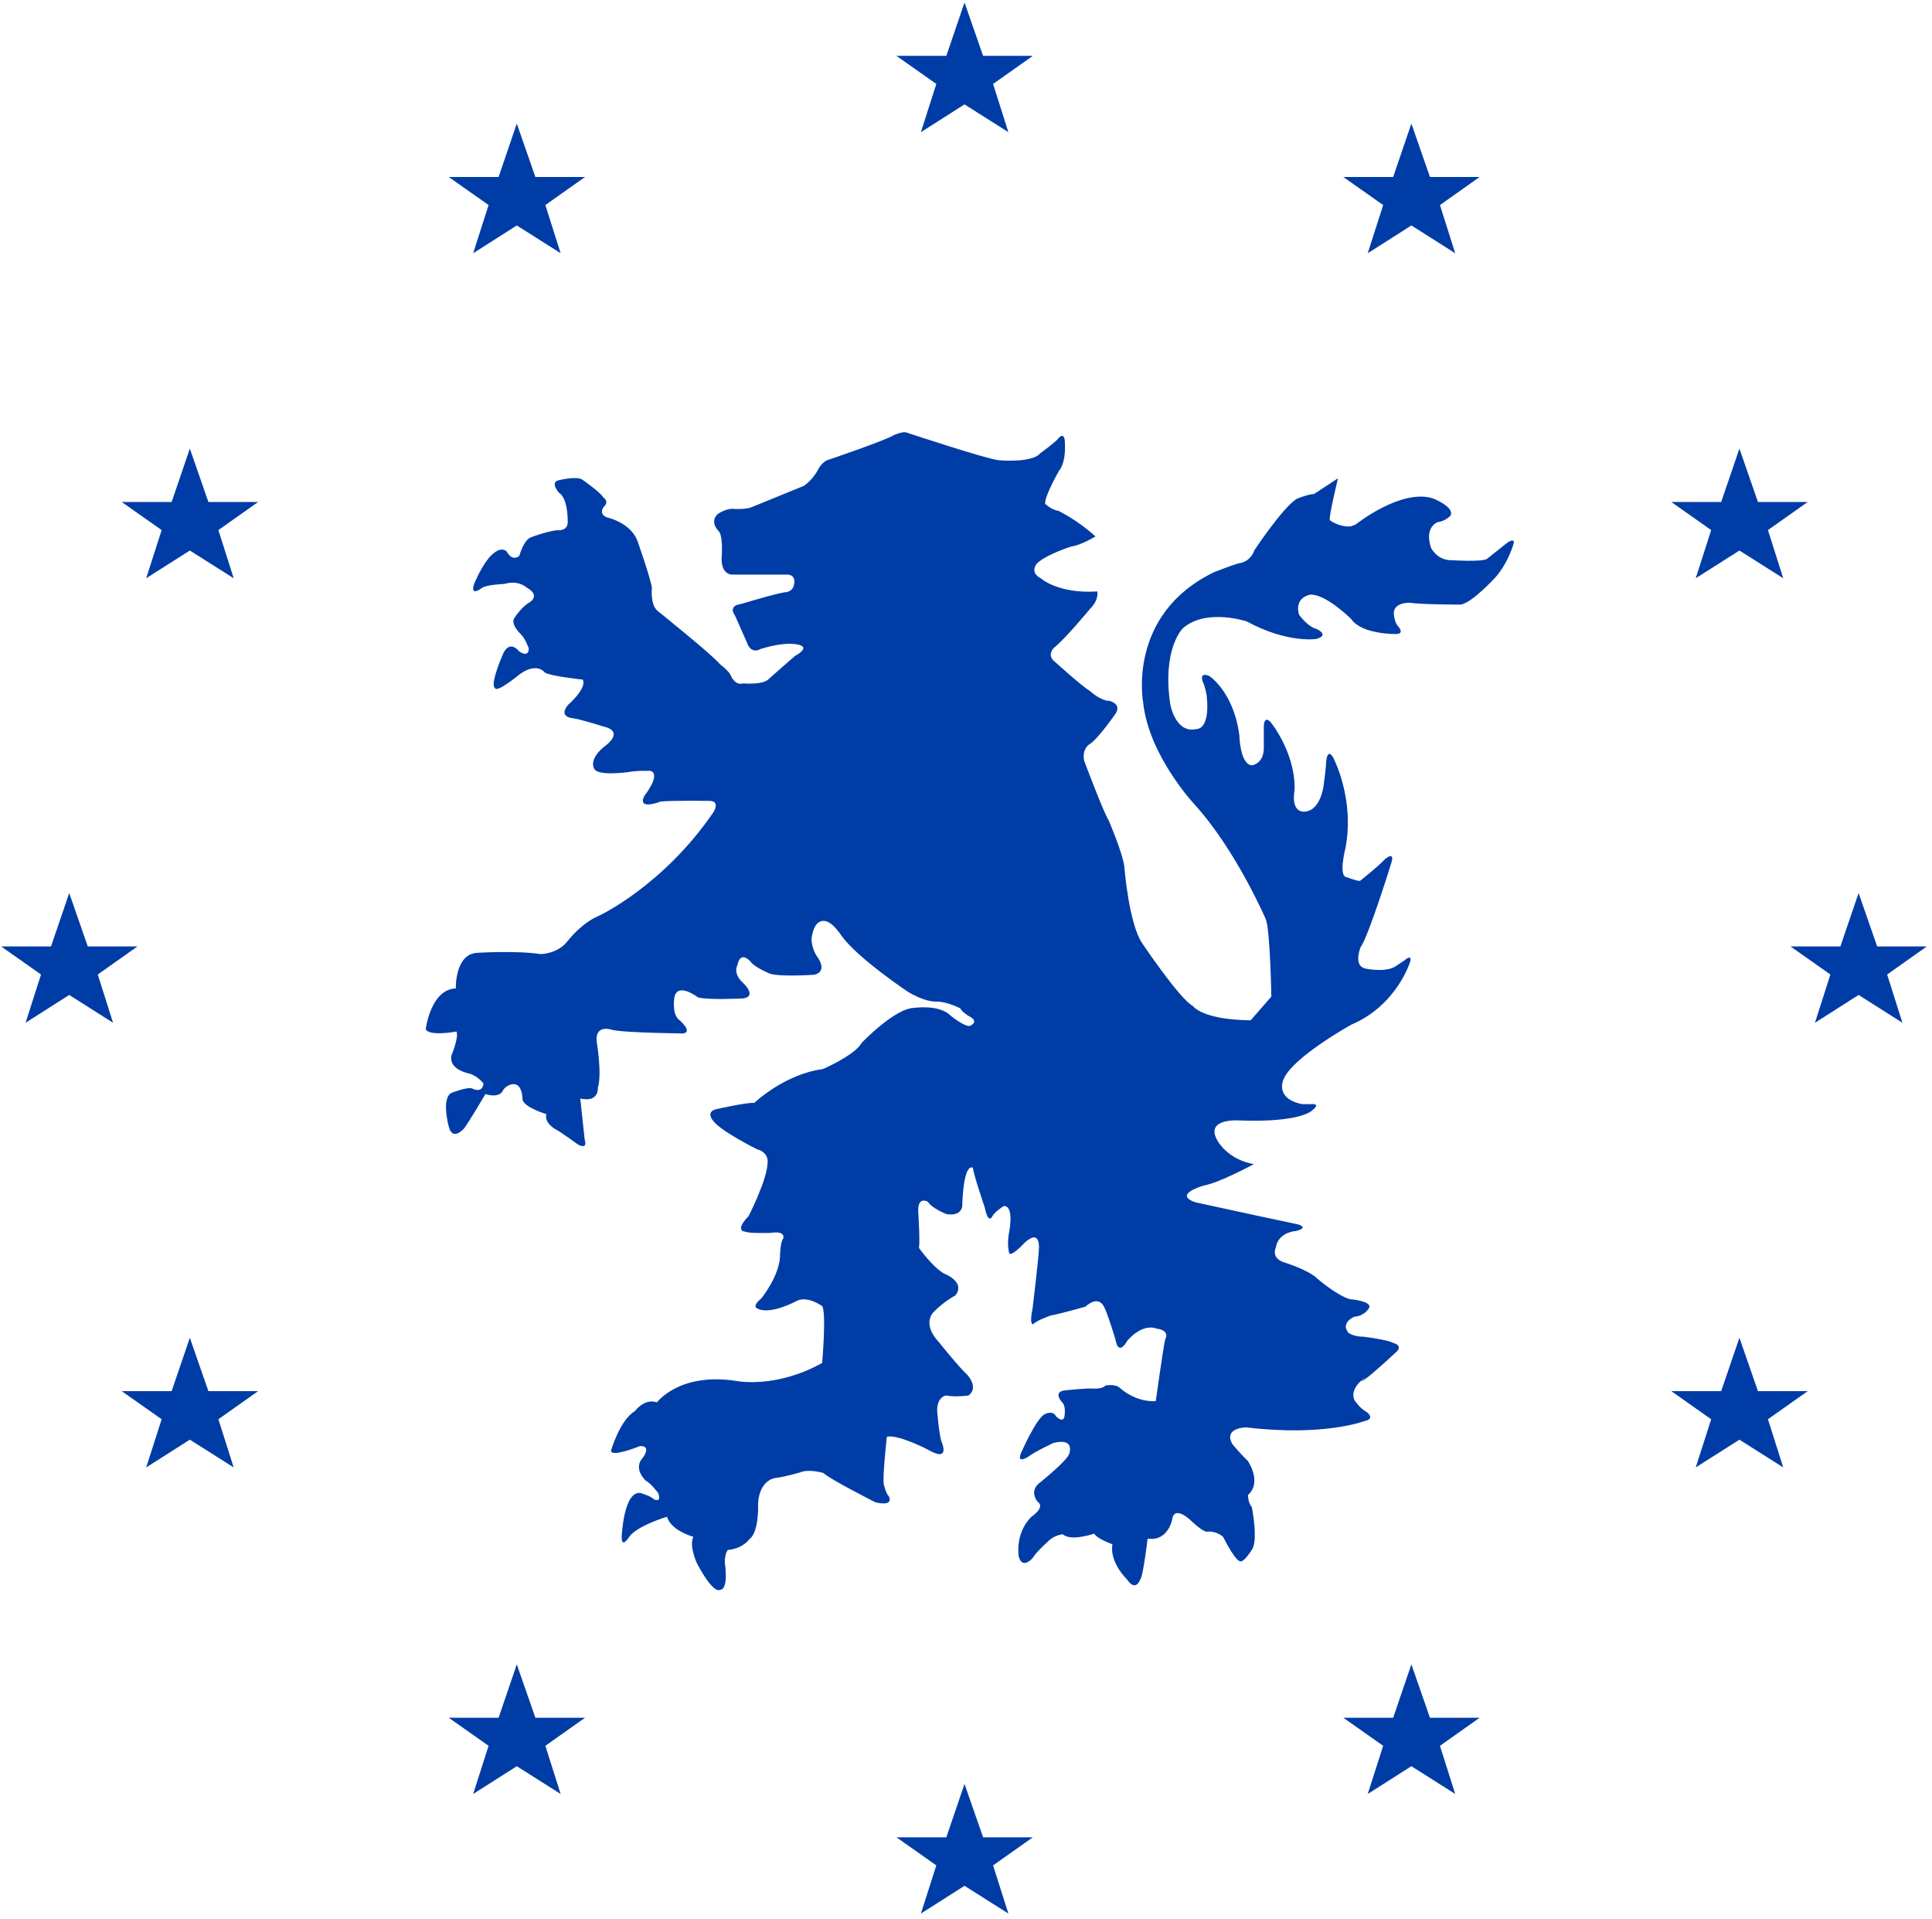 <svg width="287" height="285" viewBox="0 0 287 285" fill="none" xmlns="http://www.w3.org/2000/svg">
<path d="M205.472 30.458L199.55 26.287H206.957L209.662 18.357L212.419 26.287H219.802L213.905 30.458L216.172 37.615L209.662 33.489L203.179 37.615L205.472 30.458Z" fill="#003CA6"/>
<path d="M72.58 30.458L66.658 26.287H74.067L76.771 18.357L79.529 26.287H86.912L81.013 30.458L83.283 37.615L76.771 33.489L70.29 37.615L72.58 30.458Z" fill="#003CA6"/>
<path d="M205.472 259.323L199.55 255.151H206.957L209.662 247.224L212.419 255.151H219.802L213.905 259.323L216.172 266.476L209.662 262.35L203.179 266.476L205.472 259.323Z" fill="#003CA6"/>
<path d="M72.58 259.323L66.658 255.151H74.067L76.771 247.224L79.529 255.151H86.912L81.013 259.323L83.283 266.476L76.771 262.355L70.29 266.476L72.58 259.323Z" fill="#003CA6"/>
<path d="M134.732 64.271C134.732 64.271 146.495 68.172 148.356 68.362C148.356 68.362 153.304 68.82 154.519 67.335C154.519 67.335 156.947 65.573 157.223 65.107C157.223 65.107 157.971 64.175 158.155 65.297C158.155 65.297 158.531 68.447 157.319 69.93C157.319 69.93 155.079 73.833 155.268 74.857C155.268 74.857 156.289 75.783 157.224 75.878C157.224 75.878 160.118 77.267 162.734 79.685C162.734 79.685 160.585 80.986 159.187 81.169C159.187 81.169 155.546 82.289 154.057 83.678C154.057 83.678 152.843 84.981 154.615 85.904C154.615 85.904 157.132 88.225 163.01 87.855C163.01 87.855 163.29 89.063 161.987 90.367C161.987 90.367 158.157 95.011 156.573 96.21C156.573 96.21 155.358 97.326 156.761 98.35C156.761 98.35 160.867 102.062 161.892 102.622C161.892 102.622 163.477 104.107 164.786 104.107C164.786 104.107 166.557 104.477 165.809 105.873C165.809 105.873 163.2 109.68 161.892 110.518C161.892 110.518 160.676 111.165 161.057 113.019C161.057 113.019 163.949 120.729 164.691 121.849C164.691 121.849 166.843 126.861 167.024 128.806C167.024 128.806 167.677 137.076 169.633 140.05C169.633 140.05 175.238 148.407 177.2 149.425C177.2 149.425 178.503 151.467 185.785 151.559L188.86 148.031C188.86 148.031 188.679 137.91 188.023 136.519C188.023 136.519 183.633 126.305 177.475 119.52C177.475 119.52 170.664 112.278 169.822 104.384C169.822 104.384 167.3 91.29 180.37 84.982C180.37 84.982 182.985 83.956 184.012 83.679C184.012 83.679 185.69 83.585 186.345 81.728C186.345 81.728 190.451 75.507 192.595 74.115C192.595 74.115 194.088 73.462 195.213 73.373L198.76 71.045C198.76 71.045 197.356 76.803 197.545 77.269C197.545 77.269 198.852 78.293 200.621 78.201L201.368 77.922C201.368 77.922 208.088 72.538 212.845 74.024C212.845 74.024 216.206 75.325 215.457 76.622C215.457 76.622 214.62 77.459 213.595 77.551C213.595 77.551 211.538 78.202 212.57 81.358C212.57 81.358 213.502 83.309 215.741 83.217C215.741 83.217 220.036 83.492 220.872 83.033L223.672 80.8C223.672 80.8 224.887 79.782 224.887 80.616C224.887 80.616 224.136 83.492 222.179 85.726C222.179 85.726 218.635 89.627 216.955 89.808C216.955 89.808 211.263 89.808 209.393 89.531C209.393 89.531 206.873 89.436 207.06 91.292C207.06 91.292 207.155 92.501 207.717 93.062C207.717 93.062 208.74 94.177 207.345 94.177C207.345 94.177 202.302 94.266 200.718 91.948C200.718 91.948 196.986 88.228 194.653 88.324C194.653 88.324 192.224 88.695 192.969 91.292C192.969 91.292 194.18 93.062 195.584 93.432C195.584 93.432 197.636 94.357 195.49 94.918C195.49 94.918 191.199 95.565 185.225 92.314C185.225 92.314 179.162 90.273 175.704 93.338C175.704 93.338 172.622 96.307 173.837 104.575C173.837 104.575 174.585 109.035 177.761 108.287C177.761 108.287 179.81 108.474 179.251 103.279C179.251 103.279 178.976 101.787 178.689 101.328C178.689 101.328 178.036 99.748 179.622 100.398C179.622 100.398 183.261 102.718 184.104 109.217C184.104 109.217 184.2 113.583 185.975 113.677C185.975 113.677 187.651 113.488 187.74 111.262V108.103C187.74 108.103 187.651 106.241 188.679 107.174C188.679 107.174 192.412 111.632 192.318 117.295C192.318 117.295 191.665 120.359 193.526 120.552C193.526 120.552 195.865 121.012 196.607 116.829C196.607 116.829 196.985 114.051 196.985 113.395C196.985 113.395 197.073 110.986 198.013 112.464C198.013 112.464 201.274 118.504 199.879 125.934C199.879 125.934 198.76 130.208 200.061 130.299C200.061 130.299 201.465 130.853 202.023 130.853C202.023 130.853 204.728 128.718 205.754 127.608C205.754 127.608 207.25 126.307 206.688 128.159C206.688 128.159 203.326 139.029 202.118 140.697C202.118 140.697 200.997 143.391 202.769 143.858C202.769 143.858 205.658 144.508 207.249 143.582L208.645 142.647C208.645 142.647 209.771 141.623 209.489 142.834C209.489 142.834 207.527 149.334 200.718 152.213C200.718 152.213 191.853 157.136 190.641 160.388C190.641 160.388 189.332 163.175 193.432 164.009H194.741C194.741 164.009 196.332 163.822 194.928 164.933C194.928 164.933 193.346 166.8 183.824 166.425C183.824 166.425 178.976 166.144 180.836 169.395C180.836 169.395 182.237 172.179 186.251 172.926C186.251 172.926 181.119 175.704 178.881 176.086C178.881 176.086 174.119 177.38 177.57 178.588C177.57 178.588 184.847 180.165 186.999 180.631L192.69 181.839C192.69 181.839 194.653 182.304 192.509 182.858C192.509 182.858 189.89 182.954 189.513 185.359C189.513 185.359 188.771 186.851 190.727 187.501C190.727 187.501 194.369 188.618 195.678 189.917C195.678 189.917 198.569 192.421 200.526 192.98C200.526 192.98 204.073 193.262 203.326 194.371C203.326 194.371 202.679 195.494 201.178 195.582C201.178 195.582 199.035 196.513 200.339 197.996C200.339 197.996 201.087 198.556 202.583 198.556C202.583 198.556 206.227 199.016 206.968 199.482C206.968 199.482 208.645 199.85 207.25 200.973C207.25 200.973 203.985 204.034 202.77 204.868C201.557 205.703 202.86 204.592 202.86 204.592C202.86 204.592 200.437 206.075 201.178 207.931C201.178 207.931 202.022 209.237 202.955 209.694C202.955 209.694 204.451 210.727 202.679 211.089C202.679 211.089 196.703 213.413 185.132 212.023C185.132 212.023 181.68 212.023 183.081 214.53C183.081 214.53 184.571 216.292 185.318 216.942C185.318 216.942 187.556 220.1 185.407 222.05C185.407 222.05 185.318 223.07 185.974 223.905C185.974 223.905 186.997 229.111 185.88 230.314C185.88 230.314 184.754 232.17 184.199 231.897C184.199 231.897 183.632 232.08 181.679 228.27C181.679 228.27 180.651 227.337 179.25 227.528C179.25 227.528 178.688 227.528 177.104 226.045C177.104 226.045 174.865 223.727 174.213 225.302C174.213 225.302 173.747 229.012 170.475 228.547C170.475 228.547 169.822 234.214 169.357 234.674C169.357 234.674 168.702 236.533 167.399 234.588C167.399 234.588 164.785 232.08 165.25 229.389C165.25 229.389 162.917 228.547 162.545 227.805C162.545 227.805 159.093 229.012 157.88 227.902C157.88 227.902 156.571 227.996 155.638 229.012C155.638 229.012 153.961 230.496 153.401 231.429C153.401 231.429 151.904 233.191 151.344 231.246C151.344 231.246 150.696 227.805 153.214 225.302C153.214 225.302 155.357 223.906 154.143 223.07C154.143 223.07 152.748 221.487 154.52 220.193C154.52 220.193 158.343 217.131 158.809 216.014C158.809 216.014 159.842 213.505 156.475 214.341C156.475 214.341 153.676 215.647 152.747 216.387C152.747 216.387 150.879 217.591 151.722 215.731C151.722 215.731 153.865 210.812 155.17 210.072C155.17 210.072 156.388 209.422 156.852 210.352C156.852 210.352 158.066 211.647 158.155 210.162C158.155 210.162 158.342 208.771 157.783 208.31C157.783 208.31 156.387 206.82 158.066 206.543C158.066 206.543 161.427 206.169 162.45 206.261C162.45 206.261 163.759 206.354 164.223 205.804C164.223 205.804 165.715 205.515 166.369 206.169C166.369 206.169 168.612 208.31 171.688 208.12C171.688 208.12 172.807 200.14 173.092 198.93C173.092 198.93 173.932 197.623 171.783 197.35C171.783 197.35 169.915 196.415 167.488 199.112C167.488 199.112 166.185 201.623 165.715 199.017C165.715 199.017 164.507 194.932 163.947 194.005C163.947 194.005 163.198 192.337 161.236 194.095C161.236 194.095 157.319 195.208 156.104 195.397C156.104 195.397 153.96 196.139 153.494 196.692C153.494 196.692 152.842 196.973 153.4 194.287C153.4 194.287 154.331 186.569 154.331 185.458C154.331 185.458 154.614 182.394 152.185 184.619C152.185 184.619 150.413 186.569 149.942 186.201C149.942 186.201 149.569 185.184 149.852 183.325C149.852 183.325 150.784 179.055 149.104 179.15C149.104 179.15 147.709 179.977 147.331 180.818C147.331 180.818 146.77 181.749 146.304 179.423C146.304 179.423 144.627 174.499 144.533 173.48C144.533 173.48 143.224 172.364 142.949 178.779C142.949 178.779 143.224 180.717 140.615 180.351C140.615 180.351 138.466 179.522 137.815 178.493C137.815 178.493 136.225 177.572 136.414 180.167C136.414 180.167 136.696 184.535 136.508 185.362C136.508 185.362 138.557 188.247 140.243 189.177C140.243 189.177 143.508 190.387 141.923 192.423C141.923 192.423 140.149 193.354 138.652 194.932C138.652 194.932 136.88 196.6 139.494 199.39C139.494 199.39 142.387 203.008 143.69 204.219C143.69 204.219 145.464 206.075 143.879 207.286C143.879 207.286 141.922 207.558 140.518 207.286C140.518 207.286 139.212 207.464 139.212 209.51C139.212 209.51 139.493 213.132 139.865 214.156C139.865 214.156 141.355 217.408 137.719 215.266C137.719 215.266 133.424 213.038 131.746 213.412C131.746 213.412 131.09 219.258 131.279 220.469C131.279 220.469 131.651 221.951 132.022 222.239C132.022 222.239 132.96 223.817 130.064 223.16C130.064 223.16 123.254 219.724 122.317 218.799C122.317 218.799 120.174 218.149 118.864 218.703C118.864 218.703 116.718 219.358 115.132 219.548C115.132 219.548 112.799 219.825 112.613 223.35C112.613 223.35 112.8 227.622 111.303 228.647C111.303 228.647 110.373 230.031 108.133 230.223C108.133 230.223 107.669 230.686 107.669 232.08C107.669 232.08 108.322 236.164 106.921 236.164C106.921 236.164 105.989 236.909 103.465 232.08C103.465 232.08 102.347 229.567 103.003 228.27C103.003 228.27 99.732 227.438 99.085 225.301C99.085 225.301 94.694 226.595 93.481 228.27C93.481 228.27 92.266 230.222 92.36 228.177C92.36 228.177 92.642 221.399 95.16 221.774C95.16 221.774 96.745 222.239 97.122 222.694C97.122 222.694 98.337 223.349 97.775 221.774C97.775 221.774 96.655 220.288 95.907 219.916C95.907 219.916 93.945 218.148 95.537 216.476C95.537 216.476 96.837 214.713 95.064 214.807C95.064 214.807 90.68 216.568 90.775 215.457C90.775 215.457 92.085 210.904 94.322 209.605C94.322 209.605 95.718 207.653 97.588 208.309C97.588 208.309 100.945 203.752 109.535 205.152C109.535 205.152 115.316 206.26 122.132 202.453C122.132 202.453 122.788 194.932 122.132 194.005C122.132 194.005 120.077 192.515 118.493 193.171C118.493 193.171 114.479 195.398 112.517 194.372C112.517 194.372 111.587 194.096 113.078 192.887C113.078 192.887 115.969 189.364 115.883 186.2C115.883 186.2 115.969 184.351 116.345 183.974C116.345 183.974 116.812 182.767 114.479 183.134C114.479 183.134 111.21 183.233 110.744 182.955C110.744 182.955 108.968 182.955 111.21 180.632C111.21 180.632 113.92 175.331 114.013 172.83C114.013 172.83 114.385 171.252 112.422 170.695C112.422 170.695 107.013 168.006 105.887 166.424C105.887 166.424 104.773 165.125 106.449 164.748C106.449 164.748 110.931 163.732 112.051 163.821C112.051 163.821 116.53 159.547 122.227 158.805C122.227 158.805 126.983 156.762 128.006 154.904C128.006 154.904 132.959 149.708 135.849 149.708C135.849 149.708 139.582 149.148 141.265 150.909C141.265 150.909 143.221 152.492 144.064 152.399C144.064 152.399 145.65 151.742 143.877 150.909C143.877 150.909 142.85 150.259 142.662 149.792C142.662 149.792 140.611 148.684 138.837 148.775C138.837 148.775 137.247 148.775 134.826 147.291C134.826 147.291 127.449 142.366 125.026 139.027C125.026 139.027 123.53 136.61 122.227 136.799C122.227 136.799 120.826 136.702 120.543 139.583C120.543 139.583 120.636 141.07 121.384 142.089C121.384 142.089 123.064 144.228 121.012 144.783C121.012 144.783 115.787 145.161 114.29 144.596C114.29 144.596 112.05 143.668 111.491 142.831C111.491 142.831 110.001 141.07 109.534 143.388C109.534 143.388 108.786 144.596 110.464 146.079C110.464 146.079 112.516 148.03 110.371 148.306C110.371 148.306 104.958 148.588 103.649 148.128C103.649 148.128 100.759 145.901 100.201 148.029C100.201 148.029 99.73 150.541 100.849 151.465C100.849 151.465 103.001 153.224 101.501 153.509C101.501 153.509 92.453 153.416 90.869 152.952C90.869 152.952 88.44 152.118 88.624 154.626C88.624 154.626 89.464 159.455 88.812 161.594C88.812 161.594 89.001 163.819 86.202 163.172L86.855 169.297C86.855 169.297 87.417 170.782 85.918 170.041C85.918 170.041 83.213 168.09 82.655 167.814C82.655 167.814 80.787 166.881 81.159 165.491C81.159 165.491 77.706 164.468 77.617 163.257C77.617 163.257 77.617 161.036 76.307 161.036C76.307 161.036 75.277 161.036 74.722 161.964C74.722 161.964 74.346 163.173 72.106 162.52C72.106 162.52 69.211 167.443 68.84 167.716C68.84 167.716 67.25 169.483 66.691 167.443C66.691 167.443 65.483 163.173 67.069 162.336C67.069 162.336 69.402 161.404 70.144 161.686C70.144 161.686 71.639 162.52 71.825 160.946C71.825 160.946 70.988 159.823 69.679 159.457C69.679 159.457 66.597 158.904 67.069 156.762C67.069 156.762 68.187 154.071 67.811 153.227C67.811 153.227 63.706 153.984 63.239 152.866C63.239 152.866 63.987 146.923 67.716 146.824C67.716 146.824 67.533 141.721 70.891 141.535C70.891 141.535 76.583 141.161 80.32 141.721C80.32 141.721 82.835 141.721 84.334 139.771C84.334 139.771 86.297 137.167 88.906 136.059C88.906 136.059 98.427 131.69 105.987 120.639C105.987 120.639 107.012 119.062 105.515 118.969C105.515 118.969 100.01 118.873 98.144 119.062C98.144 119.062 94.596 120.454 95.716 118.227C95.716 118.227 98.239 115.068 96.654 114.507C96.654 114.507 94.692 114.421 93.291 114.696C93.291 114.696 88.625 115.344 88.25 114.135C88.25 114.135 87.321 112.745 90.026 110.7C90.026 110.7 92.825 108.658 89.655 107.916C89.655 107.916 86.384 106.894 85.265 106.707C85.265 106.707 82.75 106.612 84.426 104.667C84.426 104.667 87.225 102.253 86.572 100.95C86.572 100.95 81.346 100.397 80.88 99.836C80.88 99.836 79.761 98.351 77.241 100.119C77.241 100.119 73.694 103.087 73.509 102.158C73.509 102.158 72.669 101.975 74.723 97.143C74.723 97.143 75.56 94.916 77.146 96.773C77.146 96.773 78.547 97.795 78.547 96.306C78.547 96.306 77.988 94.727 77.335 94.175C77.335 94.175 75.655 92.594 76.493 91.669C76.493 91.669 77.618 89.997 78.736 89.435C78.736 89.435 80.321 88.418 78.264 87.297C78.264 87.297 77.051 86.094 74.907 86.742C74.907 86.742 72.39 86.836 71.64 87.297C71.64 87.297 69.774 88.787 70.427 86.742C70.427 86.742 71.36 84.421 72.573 82.936C72.573 82.936 74.158 80.893 75.278 81.917C75.278 81.917 76.027 83.489 77.146 82.564C77.146 82.564 77.758 80.353 78.736 79.871C79.107 79.684 81.535 78.851 82.836 78.757C82.836 78.757 84.335 78.941 84.335 77.548C84.335 77.548 84.427 74.022 83.026 73.184C83.026 73.184 81.63 71.605 83.026 71.329C83.026 71.329 85.642 70.679 86.479 71.234C86.479 71.234 89.184 73.089 89.656 73.927C89.656 73.927 90.587 74.484 89.656 75.323C89.656 75.323 88.813 76.435 90.308 76.896C90.308 76.896 93.669 77.644 94.692 80.336C94.692 80.336 96.654 85.904 96.837 87.296C96.837 87.296 96.56 89.805 97.679 90.737C97.679 90.737 105.887 97.325 106.92 98.626C106.92 98.626 108.131 99.559 108.503 100.207C108.503 100.207 109.13 101.921 110.372 101.51C110.372 101.51 113.359 101.786 114.196 100.86C114.196 100.86 117.654 97.795 118.121 97.419C118.121 97.419 120.264 96.306 118.863 95.839C118.863 95.839 117.183 95.097 112.982 96.4C112.982 96.4 111.587 97.326 110.931 95.382L109.16 91.384C109.16 91.384 108.04 89.995 110.088 89.714C110.088 89.714 115.598 88.046 116.813 87.95C116.813 87.95 117.745 87.856 117.932 86.927C117.932 86.927 118.397 85.441 117.002 85.346H108.599C108.599 85.346 107.109 85.257 107.198 82.843C107.198 82.843 107.479 79.589 106.732 78.852C106.732 78.852 105.337 77.549 106.637 76.343C106.637 76.343 107.946 75.412 109.161 75.602C109.161 75.602 110.837 75.693 111.682 75.323L119.423 72.166C119.423 72.166 120.732 71.33 121.575 69.654C121.575 69.654 122.228 68.446 123.159 68.265C123.159 68.265 131.65 65.383 132.769 64.64C132.771 64.642 134.174 63.994 134.732 64.271Z" fill="#003CA6"/>
<path d="M24.012 78.738L18.087 74.568H25.497L28.201 66.638L30.958 74.568H38.339L32.441 78.738L34.712 85.891L28.201 81.774L21.719 85.891L24.012 78.738Z" fill="#003CA6"/>
<path d="M254.197 78.738L248.277 74.568H255.683L258.393 66.638L261.146 74.568H268.529L262.63 78.738L264.897 85.891L258.393 81.774L251.904 85.891L254.197 78.738Z" fill="#003CA6"/>
<path d="M24.012 210.816L18.087 206.643H25.497L28.201 198.714L30.958 206.643H38.339L32.441 210.816L34.712 217.969L28.201 213.848L21.719 217.969L24.012 210.816Z" fill="#003CA6"/>
<path d="M254.197 210.816L248.277 206.643H255.683L258.393 198.714L261.146 206.643H268.529L262.63 210.816L264.897 217.969L258.393 213.848L251.904 217.969L254.197 210.816Z" fill="#003CA6"/>
<path d="M139.092 12.471L133.171 8.299H140.576L143.28 0.368L146.041 8.299H153.423L147.524 12.471L149.792 19.628L143.28 15.506L136.801 19.628L139.092 12.471Z" fill="#003CA6"/>
<path d="M139.092 277.087L133.171 272.914H140.576L143.28 264.986L146.041 272.914H153.423L147.524 277.087L149.792 284.238L143.28 280.118L136.801 284.238L139.092 277.087Z" fill="#003CA6"/>
<path d="M6.093 144.754L0.169 140.581H7.578L10.283 132.656L13.038 140.581H20.421L14.524 144.754L16.793 151.92L10.283 147.79L3.8 151.92L6.093 144.754Z" fill="#003CA6"/>
<path d="M271.907 144.754L265.982 140.581H273.391L276.096 132.653L278.853 140.581H286.234L280.336 144.754L282.606 151.92L276.096 147.79L269.613 151.92L271.907 144.754Z" fill="#003CA6"/>
</svg>
